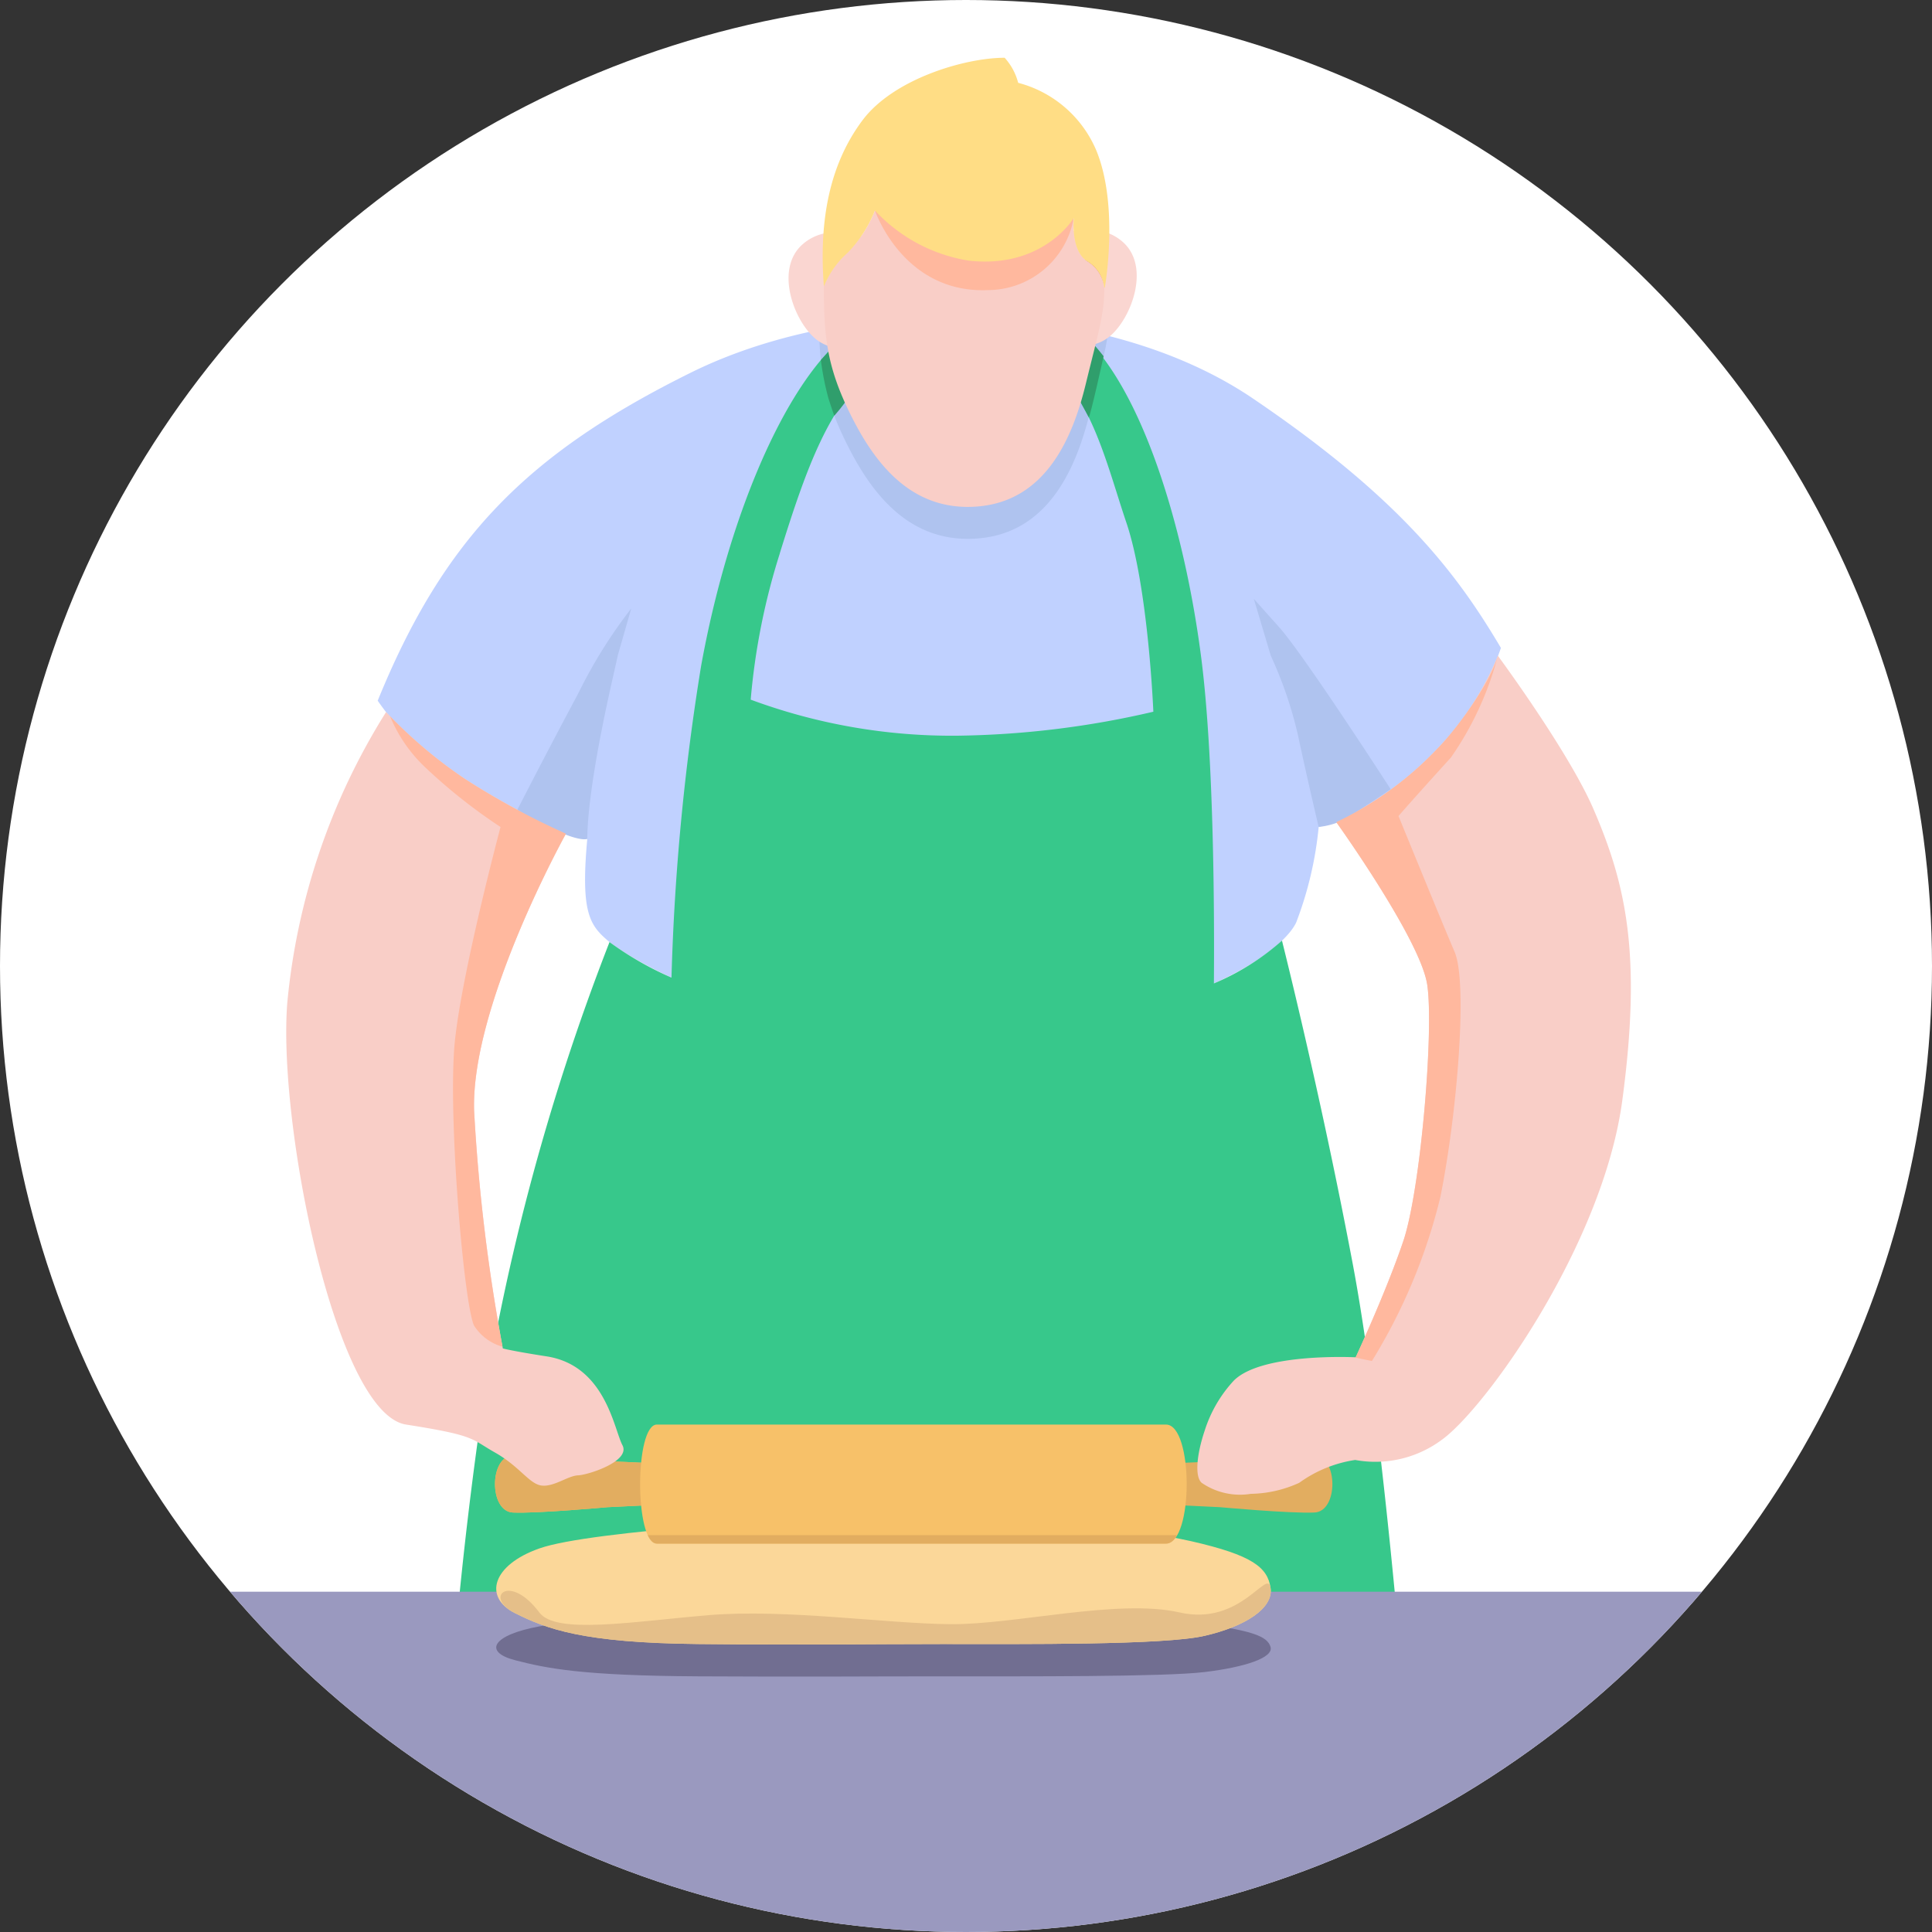 <svg id="_145x145_BigIcon" data-name="145x145_BigIcon" xmlns="http://www.w3.org/2000/svg" xmlns:xlink="http://www.w3.org/1999/xlink" width="145" height="145" viewBox="0 0 145 145">
  <rect x="0" y="0" width="145" height="145" fill="#333333" stroke="none"/>
  <defs>
    <clipPath id="clip-path">
      <circle id="Ellipse_4585" data-name="Ellipse 4585" cx="72.5" cy="72.5" r="72.5" transform="translate(-2281.046 156.711)" fill="none"/>
    </clipPath>
  </defs>
  <g id="Group_26934" data-name="Group 26934" transform="translate(2281.046 -156.711)">
    <circle id="Ellipse_4584" data-name="Ellipse 4584" cx="72.5" cy="72.5" r="72.5" transform="translate(-2281.046 156.711)" fill="#fff"/>
    <g id="Group_26933" data-name="Group 26933">
      <g id="Group_26932" data-name="Group 26932" clip-path="url(#clip-path)">
        <g id="Group_26931" data-name="Group 26931">
          <path id="Path_56486" data-name="Path 56486" d="M-2252.7,209.3c4.962-12.178,11.2-18.527,23.491-24.616s31.008-5.638,42.171,1.917,15.369,13.213,18.639,18.738c-2.565,7.436-8.29,12.17-13.677,13.435a27.31,27.31,0,0,1-1.692,7.179c-1.24,2.593-9.7,8.231-26.385,8.231s-25.144-6.766-25.144-6.766c-1.449-1.223-2.194-2.071-1.672-7.748A25.624,25.624,0,0,1-2252.7,209.3Z" fill="#c0d1ff"/>
          <path id="Path_56487" data-name="Path 56487" d="M-2219.59,180.025c0,3.816.214,6.171,2.024,9.85s4.672,7.708,9.986,7.241,7.357-5.431,8.35-9.519,1.441-5.411,1.441-7.455a2.737,2.737,0,0,0-1.285-2.063c-1.359-.789-1.09-3.387-1.09-3.387s-2.375,3.971-8.176,3.309a12.673,12.673,0,0,1-7.28-3.893,10.06,10.06,0,0,1-2.1,3.27A7,7,0,0,0-2219.59,180.025Z" fill="#afc3ef"/>
          <path id="Path_56488" data-name="Path 56488" d="M-2179.524,251.548c-2.112-11.183-4.531-21.127-5.307-24.243a18.322,18.322,0,0,1-5.11,3.213c.04-4.948.014-16.8-.933-24.3-1.241-9.81-4.511-20.747-9.322-24.731-.05-.042-.1-.08-.155-.121a50.4,50.4,0,0,0-15.764-.473,11.98,11.98,0,0,0-1.708,1.195c-4.389,3.714-8.57,13.418-10.6,24.581a175.438,175.438,0,0,0-2.227,23.413,24.454,24.454,0,0,1-4.651-2.666,170.535,170.535,0,0,0-9.923,37.661c-1.954,14.282-2.405,25.257-2.405,25.257h72.464S-2176.968,265.079-2179.524,251.548Zm-43-53.3c2.029-6.54,3.73-11.183,7.141-13.982,2.932-2.4,6.615-3.007,11.275-1.2s5.939,7.968,7.593,12.854,2.029,14.207,2.029,14.207a68.214,68.214,0,0,1-14.733,1.8,43.474,43.474,0,0,1-15.485-2.706A50.306,50.306,0,0,1-2222.521,198.252Z" fill="#37c88b"/>
          <rect id="Rectangle_2030" data-name="Rectangle 2030" width="148.412" height="27.851" transform="translate(-2278.177 276.173)" fill="#9a99bf"/>
          <path id="Path_56489" data-name="Path 56489" d="M-2240.562,278.773c-3.558.653-4.21,1.917-1.842,2.535s5.074,1.169,13.756,1.215,12.065,0,18.267,0,16.688.045,19.732-.321,5.187-1.077,4.961-1.879-1.353-1.283-5.976-1.832-11.5-.665-16.349-.688-14.095-.183-19.846.069S-2238.608,278.414-2240.562,278.773Z" fill="#716e91"/>
          <path id="Path_56490" data-name="Path 56490" d="M-2240.562,272.922c-3.558,1.251-4.21,3.669-1.842,4.853s5.074,2.236,13.756,2.323,12.065,0,18.267,0,16.688.088,19.732-.613,5.187-2.061,4.961-3.6-1.353-2.455-5.976-3.508-11.5-1.271-16.349-1.315-14.095-.351-19.846.132S-2238.608,272.235-2240.562,272.922Z" fill="#fbd799"/>
          <path id="Path_56491" data-name="Path 56491" d="M-2240.567,277.732c-2.26-3.019-4.205-1.141-1.837.043s5.074,2.236,13.756,2.323,12.065,0,18.267,0,16.688.088,19.732-.613,5.187-2.061,4.961-3.6-2.2,2.895-6.825,1.843-12.363.925-17.211.881-12.384-1.16-18.135-.678S-2239.32,279.4-2240.567,277.732Z" fill="#e5bf89"/>
          <g id="Group_26927" data-name="Group 26927">
            <path id="Path_56492" data-name="Path 56492" d="M-2232.867,266.491c.582,0,.582,3.212,0,3.212l-2.594.125s-5.28.484-7.091.4-1.771-4.233,0-4.275,7.126.427,7.126.427Z" fill="#f7c169"/>
            <path id="Path_56493" data-name="Path 56493" d="M-2232.867,266.491c.582,0,.582,3.212,0,3.212l-2.594.125s-5.28.484-7.091.4-1.771-4.233,0-4.275,7.126.427,7.126.427Z" fill="#e2ad60"/>
            <path id="Path_56494" data-name="Path 56494" d="M-2192.076,266.491c-.582,0-.582,3.212,0,3.212l2.594.125s5.28.484,7.091.4,1.771-4.233,0-4.275-7.126.427-7.126.427Z" fill="#e2ad60"/>
            <path id="Path_56495" data-name="Path 56495" d="M-2231.746,272.562c-1.677,0-1.677-8.935,0-8.935h38.209c2.072,0,2.072,8.935,0,8.935Z" fill="#f7c169"/>
          </g>
          <path id="Path_56496" data-name="Path 56496" d="M-2219.439,183.736a20.834,20.834,0,0,0,.57,2.874c.332,1.026.437,1.3.437,1.3a13.008,13.008,0,0,0,1.115-1.436c0-.139-1.247-3.686-1.247-3.686Z" fill="#309e6c"/>
          <path id="Path_56497" data-name="Path 56497" d="M-2200.2,181.489c.5.05,1.982,1.959,1.982,1.959s-1.042,4.729-1.121,4.569-1.549-2.848-1.549-2.848Z" fill="#309e6c"/>
          <g id="Group_26928" data-name="Group 26928">
            <path id="Path_56498" data-name="Path 56498" d="M-2215.762,174.7s-2.925-1.476-5.022.324-.766,5.572.836,7.021c1.732,1.567,4.221.388,4.221.388a31.311,31.311,0,0,1-.277-4.209A25.879,25.879,0,0,1-2215.762,174.7Z" fill="#fad6d1"/>
          </g>
          <g id="Group_26929" data-name="Group 26929">
            <path id="Path_56499" data-name="Path 56499" d="M-2201.835,174.515s2.925-1.475,5.022.325.766,5.571-.836,7.02c-1.733,1.568-4.221.388-4.221.388a31.177,31.177,0,0,0,.276-4.209A25.821,25.821,0,0,0-2201.835,174.515Z" fill="#fad6d1"/>
            <path id="Path_56500" data-name="Path 56500" d="M-2199.027,176.574a2.4,2.4,0,0,1-.085,3.663,2.729,2.729,0,0,1-2.418.129c.052-.7.093-1.525.085-2.373-.006-.676-.032-1.274-.065-1.777A2.448,2.448,0,0,1-2199.027,176.574Z" fill="#d4554c"/>
          </g>
          <path id="Path_56501" data-name="Path 56501" d="M-2219.214,178.219c0,3.683.207,5.957,1.955,9.509s4.51,7.442,9.64,6.991,7.1-5.243,8.062-9.19,1.391-5.224,1.391-7.2a2.641,2.641,0,0,0-1.24-1.992c-1.312-.762-1.053-3.27-1.053-3.27s-2.292,3.833-7.893,3.195a12.237,12.237,0,0,1-7.028-3.759,9.708,9.708,0,0,1-2.03,3.157A6.77,6.77,0,0,0-2219.214,178.219Z" fill="#f9cec7"/>
          <path id="Path_56502" data-name="Path 56502" d="M-2215.38,172.506s2.111,6.276,8.532,5.976a6.561,6.561,0,0,0,6.389-5.412Z" fill="#ffb89e"/>
          <path id="Path_56503" data-name="Path 56503" d="M-2198.767,168a8.777,8.777,0,0,0-5.864-5.074,4.443,4.443,0,0,0-1.015-1.88c-2.969,0-8.344,1.579-10.674,4.7-2.474,3.312-3.27,7.517-2.894,12.44h.015a6.658,6.658,0,0,1,1.789-2.518,9.708,9.708,0,0,0,2.03-3.157,12.237,12.237,0,0,0,7.028,3.759c5.6.638,7.893-3.195,7.893-3.195s-.259,2.508,1.053,3.27a2.63,2.63,0,0,1,1.237,1.954h.041S-2197.038,172.205-2198.767,168Z" fill="#ffdd85"/>
          <path id="Path_56504" data-name="Path 56504" d="M-2180.755,218.411s6.309,8.794,6.826,12.2-.5,15.412-1.793,19.238-3.575,8.73-3.575,8.73-7.037-.367-9.147,1.746a9.922,9.922,0,0,0-2.186,3.751c-.619,1.837-.751,3.468-.228,3.923a5.085,5.085,0,0,0,3.69.827,9.045,9.045,0,0,0,3.631-.827,9.583,9.583,0,0,1,4.2-1.715,8.358,8.358,0,0,0,6.441-1.47c3.275-2.291,12.153-14.669,13.607-25.52s.315-16.13-2.165-21.862c-1.883-4.352-7.174-11.506-7.174-11.506a22.649,22.649,0,0,1-4.492,6.922A25.633,25.633,0,0,1-2180.755,218.411Z" fill="#f9cec7"/>
          <path id="Path_56505" data-name="Path 56505" d="M-2252.069,210.151a49.7,49.7,0,0,0-7.415,21.819c-.725,9.086,3.643,30.829,8.913,31.657s4.826,1.054,6.677,2.1,2.56,2.349,3.483,2.475,1.984-.732,2.75-.764,3.967-1.059,3.329-2.265-1.275-5.986-5.7-6.666c-2.584-.4-3.275-.594-3.275-.594a138.521,138.521,0,0,1-2.153-17.818c-.265-7.961,6.894-20.819,6.894-20.819a57.166,57.166,0,0,1-7.6-4.12A34.79,34.79,0,0,1-2252.069,210.151Z" fill="#f9cec7"/>
          <path id="Path_56506" data-name="Path 56506" d="M-2234.687,205.925c-.086.581-2.218,9.02-2.285,13.745,0,0-.834.462-5.246-2.183,0,0,2.066-4.052,4.6-8.79a36.455,36.455,0,0,1,3.949-6.319Z" fill="#afc3ef"/>
          <path id="Path_56507" data-name="Path 56507" d="M-2185.671,205.925a30.394,30.394,0,0,1,2.051,6.014c.665,3.131,1.541,6.835,1.541,6.835a5.646,5.646,0,0,0,2.948-1.2c1.955-1.266,2.458-1.631,2.458-1.631s-6.5-10.074-8.388-12.18l-1.884-2.106Z" fill="#afc3ef"/>
          <path id="Path_56508" data-name="Path 56508" d="M-2232.43,271.927h39.707s-.268.635-.814.635h-38.209C-2232.182,272.562-2232.43,271.927-2232.43,271.927Z" fill="#e2ad60"/>
          <g id="Group_26930" data-name="Group 26930">
            <path id="Path_56509" data-name="Path 56509" d="M-2245.464,240.1c-.265-7.961,6.894-20.819,6.894-20.819a57.166,57.166,0,0,1-7.6-4.12,35.321,35.321,0,0,1-5.6-4.692,11.081,11.081,0,0,0,2.754,3.941,40.963,40.963,0,0,0,5.537,4.369s-2.861,10.706-3.423,16.027.658,19.731,1.434,21.393a3.707,3.707,0,0,0,2.136,1.584A137.1,137.1,0,0,1-2245.464,240.1Z" fill="#ffb89e"/>
            <path id="Path_56510" data-name="Path 56510" d="M-2241.615,258.25c.249.048.407.069.407.069h0Z" fill="#ffb89e"/>
          </g>
          <path id="Path_56511" data-name="Path 56511" d="M-2179.3,258.578l-.133-.006c.736.168,1.353.283,1.353.283a42.536,42.536,0,0,0,5.135-12.3c1.255-6.208,2.07-16.073,1.072-18.4s-4.212-10.2-4.212-10.2,1.121-1.3,3.935-4.392a23.973,23.973,0,0,0,3.52-7.635c-.547,2.029-3.134,5.552-4.492,6.922a25.633,25.633,0,0,1-7.636,5.564s6.309,8.794,6.826,12.2-.5,15.412-1.793,19.238S-2179.3,258.578-2179.3,258.578Z" fill="#ffb89e"/>
        </g>
      </g>
    </g>
  </g>
</svg>
